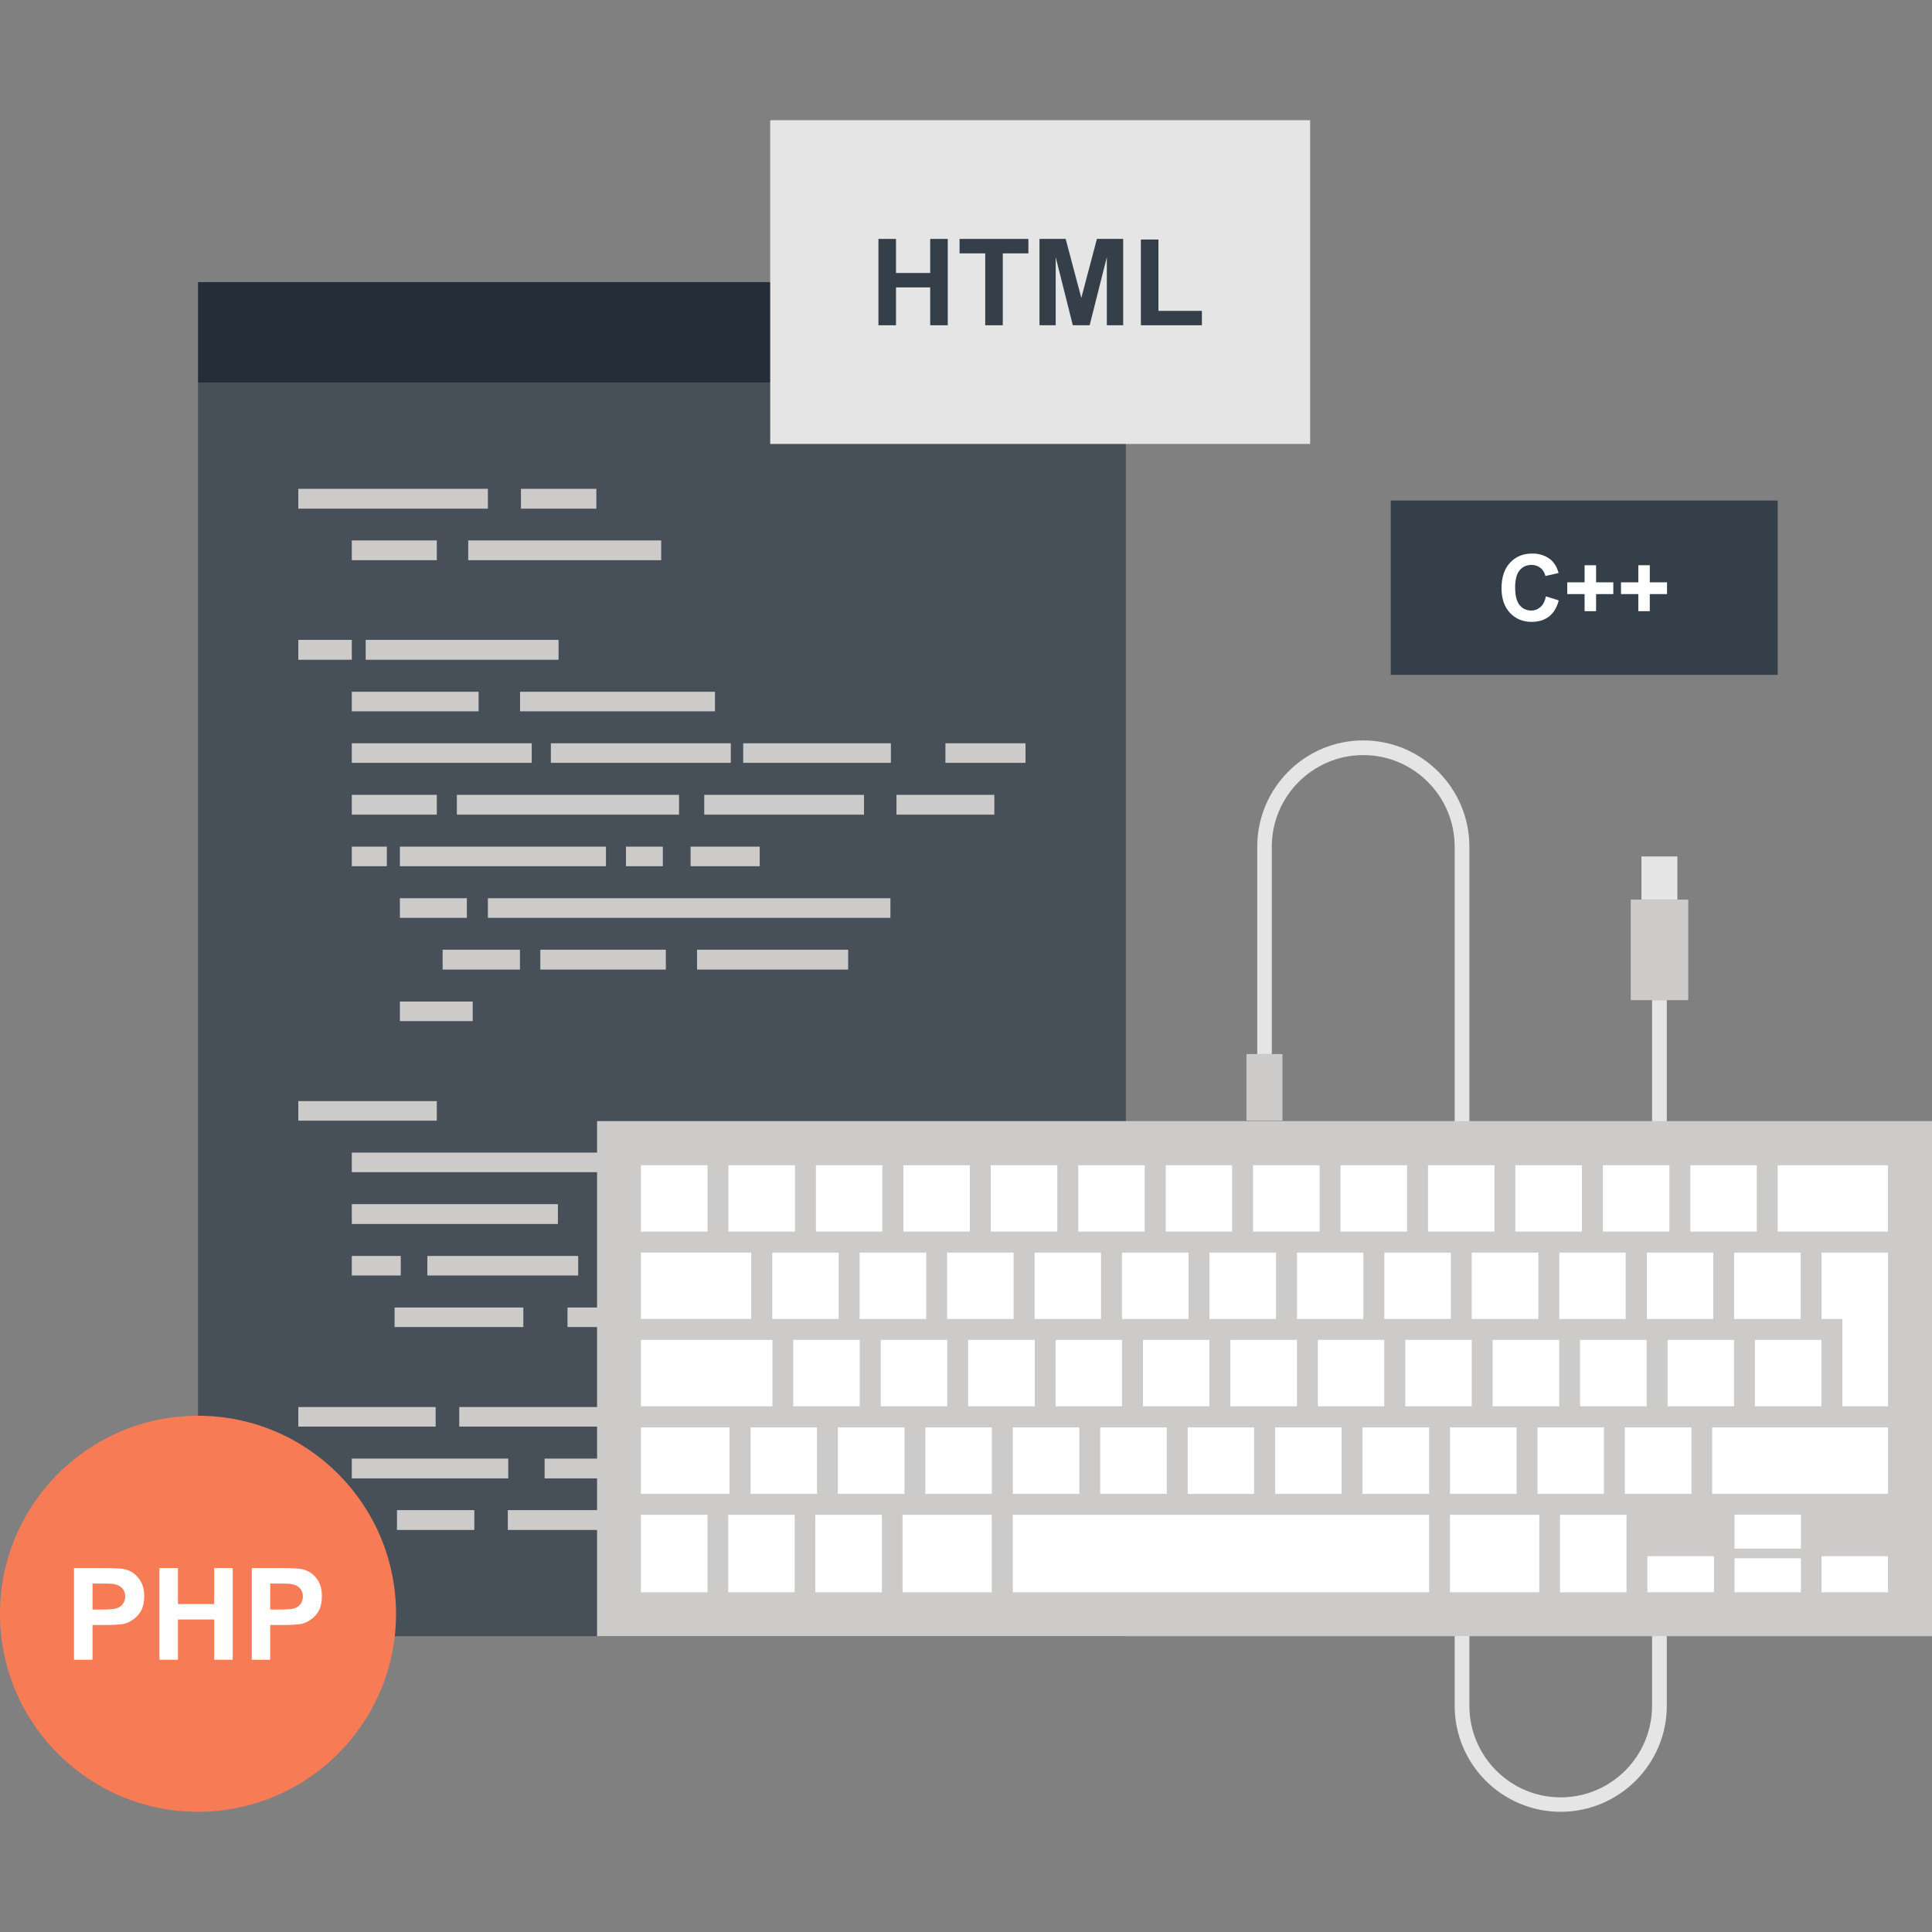 <?xml version="1.0" encoding="utf-8"?>
<!-- Generator: Adobe Illustrator 16.0.0, SVG Export Plug-In . SVG Version: 6.00 Build 0)  -->
<!DOCTYPE svg PUBLIC "-//W3C//DTD SVG 1.1//EN" "http://www.w3.org/Graphics/SVG/1.1/DTD/svg11.dtd">
<svg version="1.1" id="Layer_1" xmlns="http://www.w3.org/2000/svg" xmlns:xlink="http://www.w3.org/1999/xlink" x="0px" y="0px"
	 width="200px" height="200px" viewBox="0 0 200 200" enable-background="new 0 0 200 200" xml:space="preserve">
<rect x="0" y="0" width="200" height="200" fill="#808080" stroke="none"/>
<g>
	<g>
		<rect x="20.498" y="39.605" fill="#474F59" width="96.052" height="129.771"/>
		<g>
			<g>
				<rect x="30.881" y="50.602" fill="#CCCBCA" width="19.626" height="2.056"/>
				<rect x="30.881" y="66.243" fill="#CCCBCA" width="5.538" height="2.056"/>
				<rect x="53.929" y="50.602" fill="#CCCBCA" width="7.804" height="2.056"/>
				<rect x="37.857" y="66.243" fill="#CCCBCA" width="19.963" height="2.056"/>
				<rect x="36.419" y="55.944" fill="#CCCBCA" width="8.8" height="2.048"/>
				<rect x="36.419" y="82.281" fill="#CCCBCA" width="8.8" height="2.052"/>
				<rect x="30.881" y="113.985" fill="#CCCBCA" width="14.338" height="2.025"/>
				<rect x="36.419" y="87.644" fill="#CCCBCA" width="3.627" height="2.025"/>
				<rect x="47.294" y="82.281" fill="#CCCBCA" width="23" height="2.052"/>
				<rect x="45.821" y="98.313" fill="#CCCBCA" width="8.005" height="2.057"/>
				<rect x="41.097" y="156.327" fill="#CCCBCA" width="8.003" height="2.054"/>
				<rect x="55.933" y="98.313" fill="#CCCBCA" width="12.994" height="2.057"/>
				<rect x="70.819" y="119.318" fill="#CCCBCA" width="6.633" height="2.024"/>
				<rect x="47.541" y="145.654" fill="#CCCBCA" width="15.535" height="2.025"/>
				<rect x="52.568" y="156.327" fill="#CCCBCA" width="18.256" height="2.054"/>
				<rect x="85.388" y="130.016" fill="#CCCBCA" width="6.633" height="2.023"/>
				<rect x="72.158" y="98.313" fill="#CCCBCA" width="15.641" height="2.057"/>
				<rect x="72.903" y="82.281" fill="#CCCBCA" width="16.54" height="2.052"/>
				<rect x="92.803" y="82.281" fill="#CCCBCA" width="10.131" height="2.052"/>
				<rect x="36.419" y="71.612" fill="#CCCBCA" width="13.125" height="2.023"/>
				<rect x="36.419" y="76.944" fill="#CCCBCA" width="18.626" height="2.026"/>
				<rect x="41.396" y="87.644" fill="#CCCBCA" width="21.333" height="2.025"/>
				<rect x="36.419" y="124.654" fill="#CCCBCA" width="21.334" height="2.052"/>
				<rect x="44.239" y="130.016" fill="#CCCBCA" width="15.615" height="2.023"/>
				<rect x="56.377" y="150.994" fill="#CCCBCA" width="41.49" height="2.051"/>
				<rect x="76.385" y="156.327" fill="#CCCBCA" width="9.087" height="2.054"/>
				<rect x="62.376" y="130.016" fill="#CCCBCA" width="20.328" height="2.023"/>
				<rect x="68.976" y="145.654" fill="#CCCBCA" width="20.341" height="2.025"/>
				<rect x="41.396" y="92.983" fill="#CCCBCA" width="6.934" height="2.031"/>
				<rect x="41.396" y="103.679" fill="#CCCBCA" width="7.537" height="2.025"/>
				<rect x="36.419" y="119.318" fill="#CCCBCA" width="31.712" height="2.024"/>
				<rect x="36.419" y="130.016" fill="#CCCBCA" width="5.067" height="2.023"/>
				<rect x="30.881" y="145.654" fill="#CCCBCA" width="14.218" height="2.025"/>
				<rect x="36.419" y="150.993" fill="#CCCBCA" width="16.193" height="2.052"/>
				<rect x="50.507" y="92.983" fill="#CCCBCA" width="41.67" height="2.031"/>
				<rect x="40.846" y="135.354" fill="#CCCBCA" width="13.329" height="2.021"/>
				<rect x="58.748" y="135.354" fill="#CCCBCA" width="36.839" height="2.021"/>
				<rect x="64.8" y="87.644" fill="#CCCBCA" width="3.817" height="2.025"/>
				<rect x="71.49" y="87.644" fill="#CCCBCA" width="7.157" height="2.025"/>
				<rect x="57.026" y="76.944" fill="#CCCBCA" width="18.625" height="2.026"/>
				<rect x="76.935" y="76.944" fill="#CCCBCA" width="15.29" height="2.026"/>
				<rect x="97.87" y="76.944" fill="#CCCBCA" width="8.291" height="2.026"/>
				<rect x="53.837" y="71.612" fill="#CCCBCA" width="20.175" height="2.023"/>
				<rect x="48.469" y="55.944" fill="#CCCBCA" width="19.977" height="2.048"/>
			</g>
		</g>
		<rect x="20.498" y="29.209" fill="#232E38" width="96.052" height="10.396"/>
	</g>
	<g>
		<g>
			<path fill="#E6E5E5" d="M171.021,103.533v73.047c0,5.227-4.237,9.482-9.465,9.482c-5.209,0-9.446-4.256-9.446-9.482V87.644
				c0-6.054-4.938-10.997-10.989-10.997c-6.054,0-10.971,4.943-10.971,10.997v21.471h1.506V87.644c0-5.222,4.253-9.477,9.465-9.477
				c5.22,0,9.465,4.254,9.465,9.477v88.936c0,6.055,4.919,10.976,10.971,10.976c6.055,0,10.989-4.921,10.989-10.976v-73.047H171.021
				z"/>
			<rect x="129.035" y="109.115" fill="#CCCBCA" width="3.726" height="6.896"/>
			<g>
				<rect x="169.923" y="88.659" fill="#E6E5E5" width="3.719" height="4.468"/>
				<rect x="168.814" y="93.127" fill="#CCCBCA" width="5.953" height="10.406"/>
			</g>
		</g>
		<g>
			<rect x="61.808" y="116.056" fill="#CCCBCA" width="138.192" height="53.32"/>
			<g>
				<g>
					<rect x="66.347" y="120.623" fill="#FFFFFF" width="6.893" height="6.87"/>
					<rect x="179.514" y="129.67" fill="#FFFFFF" width="6.891" height="6.871"/>
					<rect x="170.475" y="129.67" fill="#FFFFFF" width="6.877" height="6.871"/>
					<rect x="161.418" y="129.67" fill="#FFFFFF" width="6.873" height="6.871"/>
					<rect x="152.356" y="129.67" fill="#FFFFFF" width="6.893" height="6.871"/>
					<rect x="143.308" y="129.67" fill="#FFFFFF" width="6.883" height="6.871"/>
					<rect x="134.26" y="129.67" fill="#FFFFFF" width="6.877" height="6.871"/>
					<rect x="125.199" y="129.67" fill="#FFFFFF" width="6.894" height="6.871"/>
					<rect x="116.143" y="129.67" fill="#FFFFFF" width="6.894" height="6.871"/>
					<rect x="107.102" y="129.67" fill="#FFFFFF" width="6.876" height="6.871"/>
					<rect x="98.042" y="129.67" fill="#FFFFFF" width="6.882" height="6.871"/>
					<rect x="88.988" y="129.67" fill="#FFFFFF" width="6.892" height="6.871"/>
					<rect x="79.944" y="129.67" fill="#FFFFFF" width="6.877" height="6.871"/>
					<rect x="82.119" y="138.704" fill="#FFFFFF" width="6.879" height="6.874"/>
					<rect x="77.696" y="147.77" fill="#FFFFFF" width="6.88" height="6.878"/>
					<rect x="86.738" y="147.77" fill="#FFFFFF" width="6.896" height="6.878"/>
					<rect x="95.794" y="147.77" fill="#FFFFFF" width="6.878" height="6.878"/>
					<rect x="104.852" y="147.77" fill="#FFFFFF" width="6.878" height="6.878"/>
					<rect x="113.892" y="147.77" fill="#FFFFFF" width="6.894" height="6.878"/>
					<rect x="122.952" y="147.77" fill="#FFFFFF" width="6.873" height="6.878"/>
					<rect x="132.006" y="147.77" fill="#FFFFFF" width="6.874" height="6.878"/>
					<rect x="141.045" y="147.77" fill="#FFFFFF" width="6.894" height="6.878"/>
					<rect x="150.103" y="147.77" fill="#FFFFFF" width="6.893" height="6.878"/>
					<rect x="159.162" y="147.77" fill="#FFFFFF" width="6.875" height="6.878"/>
					<rect x="168.204" y="147.77" fill="#FFFFFF" width="6.889" height="6.878"/>
					<rect x="177.242" y="147.77" fill="#FFFFFF" width="18.205" height="6.878"/>
					<rect x="91.175" y="138.704" fill="#FFFFFF" width="6.878" height="6.874"/>
					<rect x="100.218" y="138.704" fill="#FFFFFF" width="6.895" height="6.874"/>
					<rect x="109.274" y="138.704" fill="#FFFFFF" width="6.872" height="6.874"/>
					<rect x="118.327" y="138.704" fill="#FFFFFF" width="6.879" height="6.874"/>
					<rect x="127.367" y="138.704" fill="#FFFFFF" width="6.893" height="6.874"/>
					<rect x="136.423" y="138.704" fill="#FFFFFF" width="6.876" height="6.874"/>
					<rect x="145.477" y="138.704" fill="#FFFFFF" width="6.876" height="6.874"/>
					<rect x="154.518" y="138.704" fill="#FFFFFF" width="6.891" height="6.874"/>
					<rect x="163.569" y="138.704" fill="#FFFFFF" width="6.895" height="6.874"/>
					<rect x="172.625" y="138.704" fill="#FFFFFF" width="6.878" height="6.874"/>
					<rect x="181.669" y="138.704" fill="#FFFFFF" width="6.888" height="6.874"/>
					<rect x="75.406" y="120.623" fill="#FFFFFF" width="6.89" height="6.87"/>
					<rect x="84.462" y="120.623" fill="#FFFFFF" width="6.877" height="6.87"/>
					<rect x="93.519" y="120.623" fill="#FFFFFF" width="6.877" height="6.87"/>
					<rect x="102.557" y="120.623" fill="#FFFFFF" width="6.896" height="6.87"/>
					<rect x="111.617" y="120.623" fill="#FFFFFF" width="6.876" height="6.87"/>
					<rect x="120.678" y="120.623" fill="#FFFFFF" width="6.87" height="6.87"/>
					<rect x="129.717" y="120.623" fill="#FFFFFF" width="6.889" height="6.87"/>
					<rect x="138.772" y="120.623" fill="#FFFFFF" width="6.89" height="6.87"/>
					<rect x="147.828" y="120.623" fill="#FFFFFF" width="6.877" height="6.87"/>
					<rect x="156.867" y="120.623" fill="#FFFFFF" width="6.897" height="6.87"/>
					<rect x="165.929" y="120.623" fill="#FFFFFF" width="6.89" height="6.87"/>
					<rect x="174.984" y="120.623" fill="#FFFFFF" width="6.877" height="6.87"/>
					<rect x="184.025" y="120.623" fill="#FFFFFF" width="11.418" height="6.87"/>
					<rect x="66.347" y="129.664" fill="#FFFFFF" width="11.42" height="6.872"/>
					<rect x="66.347" y="138.704" fill="#FFFFFF" width="13.614" height="6.874"/>
					<rect x="66.347" y="147.77" fill="#FFFFFF" width="9.177" height="6.878"/>
					<rect x="66.347" y="156.813" fill="#FFFFFF" width="6.895" height="8.02"/>
					<rect x="75.383" y="156.813" fill="#FFFFFF" width="6.88" height="8.02"/>
					<rect x="84.402" y="156.813" fill="#FFFFFF" width="6.895" height="8.02"/>
					<rect x="93.434" y="156.813" fill="#FFFFFF" width="9.234" height="8.02"/>
					<rect x="104.846" y="156.813" fill="#FFFFFF" width="43.093" height="8.02"/>
					<rect x="150.102" y="156.813" fill="#FFFFFF" width="9.245" height="8.02"/>
					<rect x="161.492" y="156.813" fill="#FFFFFF" width="6.883" height="8.02"/>
					<rect x="170.536" y="161.097" fill="#FFFFFF" width="6.892" height="3.735"/>
					<rect x="179.558" y="161.314" fill="#FFFFFF" width="6.876" height="3.518"/>
					<rect x="179.558" y="156.792" fill="#FFFFFF" width="6.876" height="3.52"/>
					<rect x="188.566" y="161.097" fill="#FFFFFF" width="6.879" height="3.735"/>
					<polygon fill="#FFFFFF" points="190.719,145.578 190.719,136.541 188.569,136.541 188.569,129.67 195.447,129.67 
						195.447,145.578 					"/>
				</g>
			</g>
		</g>
	</g>
	<g>
		<rect x="79.731" y="12.445" fill="#E6E5E5" width="55.896" height="33.513"/>
		<g>
			<g>
				<path fill="#353F49" d="M90.936,33.671v-8.938h1.817v3.526h3.542v-3.526h1.818v8.938h-1.818v-3.918h-3.542v3.918H90.936z"/>
				<path fill="#353F49" d="M101.989,33.671v-7.442h-2.656v-1.496h7.125v1.496h-2.65v7.442H101.989z"/>
				<path fill="#353F49" d="M107.606,33.671v-8.938h2.712l1.619,6.106l1.615-6.106h2.719v8.938h-1.692v-7.054l-1.778,7.054h-1.744
					l-1.771-7.054v7.054H107.606z"/>
				<path fill="#353F49" d="M118.104,33.671v-8.876h1.817v7.386h4.5v1.491H118.104z"/>
			</g>
		</g>
	</g>
	<g>
		<rect x="143.969" y="51.817" fill="#353F49" width="40.057" height="18.044"/>
		<g>
			<g>
				<path fill="#FFFFFF" d="M160.038,61.735l1.323,0.419c-0.203,0.75-0.537,1.31-1.014,1.673c-0.478,0.364-1.078,0.549-1.815,0.549
					c-0.903,0-1.637-0.321-2.221-0.933c-0.581-0.616-0.874-1.482-0.874-2.541c0-1.137,0.293-2.014,0.879-2.651
					c0.586-0.623,1.345-0.951,2.301-0.951c0.84,0,1.518,0.267,2.032,0.748c0.308,0.305,0.55,0.72,0.696,1.27l-1.361,0.309
					c-0.085-0.332-0.244-0.627-0.504-0.83c-0.261-0.203-0.568-0.319-0.923-0.319c-0.518,0-0.925,0.181-1.236,0.549
					c-0.311,0.366-0.474,0.952-0.474,1.763c0,0.875,0.16,1.487,0.469,1.855c0.308,0.369,0.708,0.557,1.201,0.557
					c0.372,0,0.682-0.13,0.95-0.358C159.734,62.613,159.925,62.248,160.038,61.735z"/>
				<path fill="#FFFFFF" d="M164.037,63.269V61.5h-1.794v-1.218h1.794v-1.768h1.189v1.768h1.783V61.5h-1.783v1.768H164.037z"/>
				<path fill="#FFFFFF" d="M169.598,63.269V61.5h-1.795v-1.218h1.795v-1.768h1.188v1.768h1.784V61.5h-1.784v1.768H169.598z"/>
			</g>
		</g>
	</g>
	<g>
		<circle fill="#F77B55" cx="20.498" cy="167.057" r="20.498"/>
		<g>
			<g>
				<path fill="#FFFFFF" d="M7.658,171.818v-9.496h3.08c1.166,0,1.928,0.043,2.272,0.154c0.549,0.149,0.994,0.438,1.364,0.935
					c0.371,0.461,0.557,1.073,0.557,1.832c0,0.58-0.106,1.089-0.315,1.481c-0.223,0.394-0.481,0.69-0.815,0.91
					c-0.321,0.254-0.646,0.379-0.991,0.473c-0.456,0.074-1.111,0.113-1.98,0.113H9.578v3.598H7.658z M9.578,163.924v2.694h1.051
					c0.759,0,1.261-0.04,1.507-0.152c0.26-0.085,0.458-0.248,0.596-0.455c0.152-0.208,0.229-0.448,0.229-0.744
					c0-0.354-0.101-0.626-0.302-0.842c-0.217-0.224-0.463-0.37-0.772-0.419c-0.238-0.064-0.687-0.082-1.376-0.082H9.578z"/>
				<path fill="#FFFFFF" d="M16.506,171.818v-9.496h1.919v3.73h3.746v-3.73h1.92v9.496h-1.92v-4.17h-3.746v4.17H16.506z"/>
				<path fill="#FFFFFF" d="M26.066,171.818v-9.496h3.064c1.166,0,1.928,0.043,2.286,0.154c0.536,0.149,0.996,0.438,1.366,0.935
					c0.354,0.461,0.541,1.073,0.541,1.832c0,0.58-0.105,1.089-0.313,1.481c-0.209,0.394-0.482,0.69-0.803,0.91
					c-0.335,0.254-0.661,0.379-0.99,0.473c-0.462,0.074-1.127,0.113-1.995,0.113h-1.25v3.598H26.066z M27.972,163.924v2.694h1.051
					c0.758,0,1.26-0.04,1.52-0.152c0.247-0.085,0.445-0.248,0.598-0.455c0.138-0.208,0.214-0.448,0.214-0.744
					c0-0.354-0.102-0.626-0.304-0.842c-0.201-0.224-0.462-0.37-0.771-0.419c-0.223-0.064-0.687-0.082-1.375-0.082H27.972z"/>
			</g>
		</g>
	</g>
</g>
</svg>
